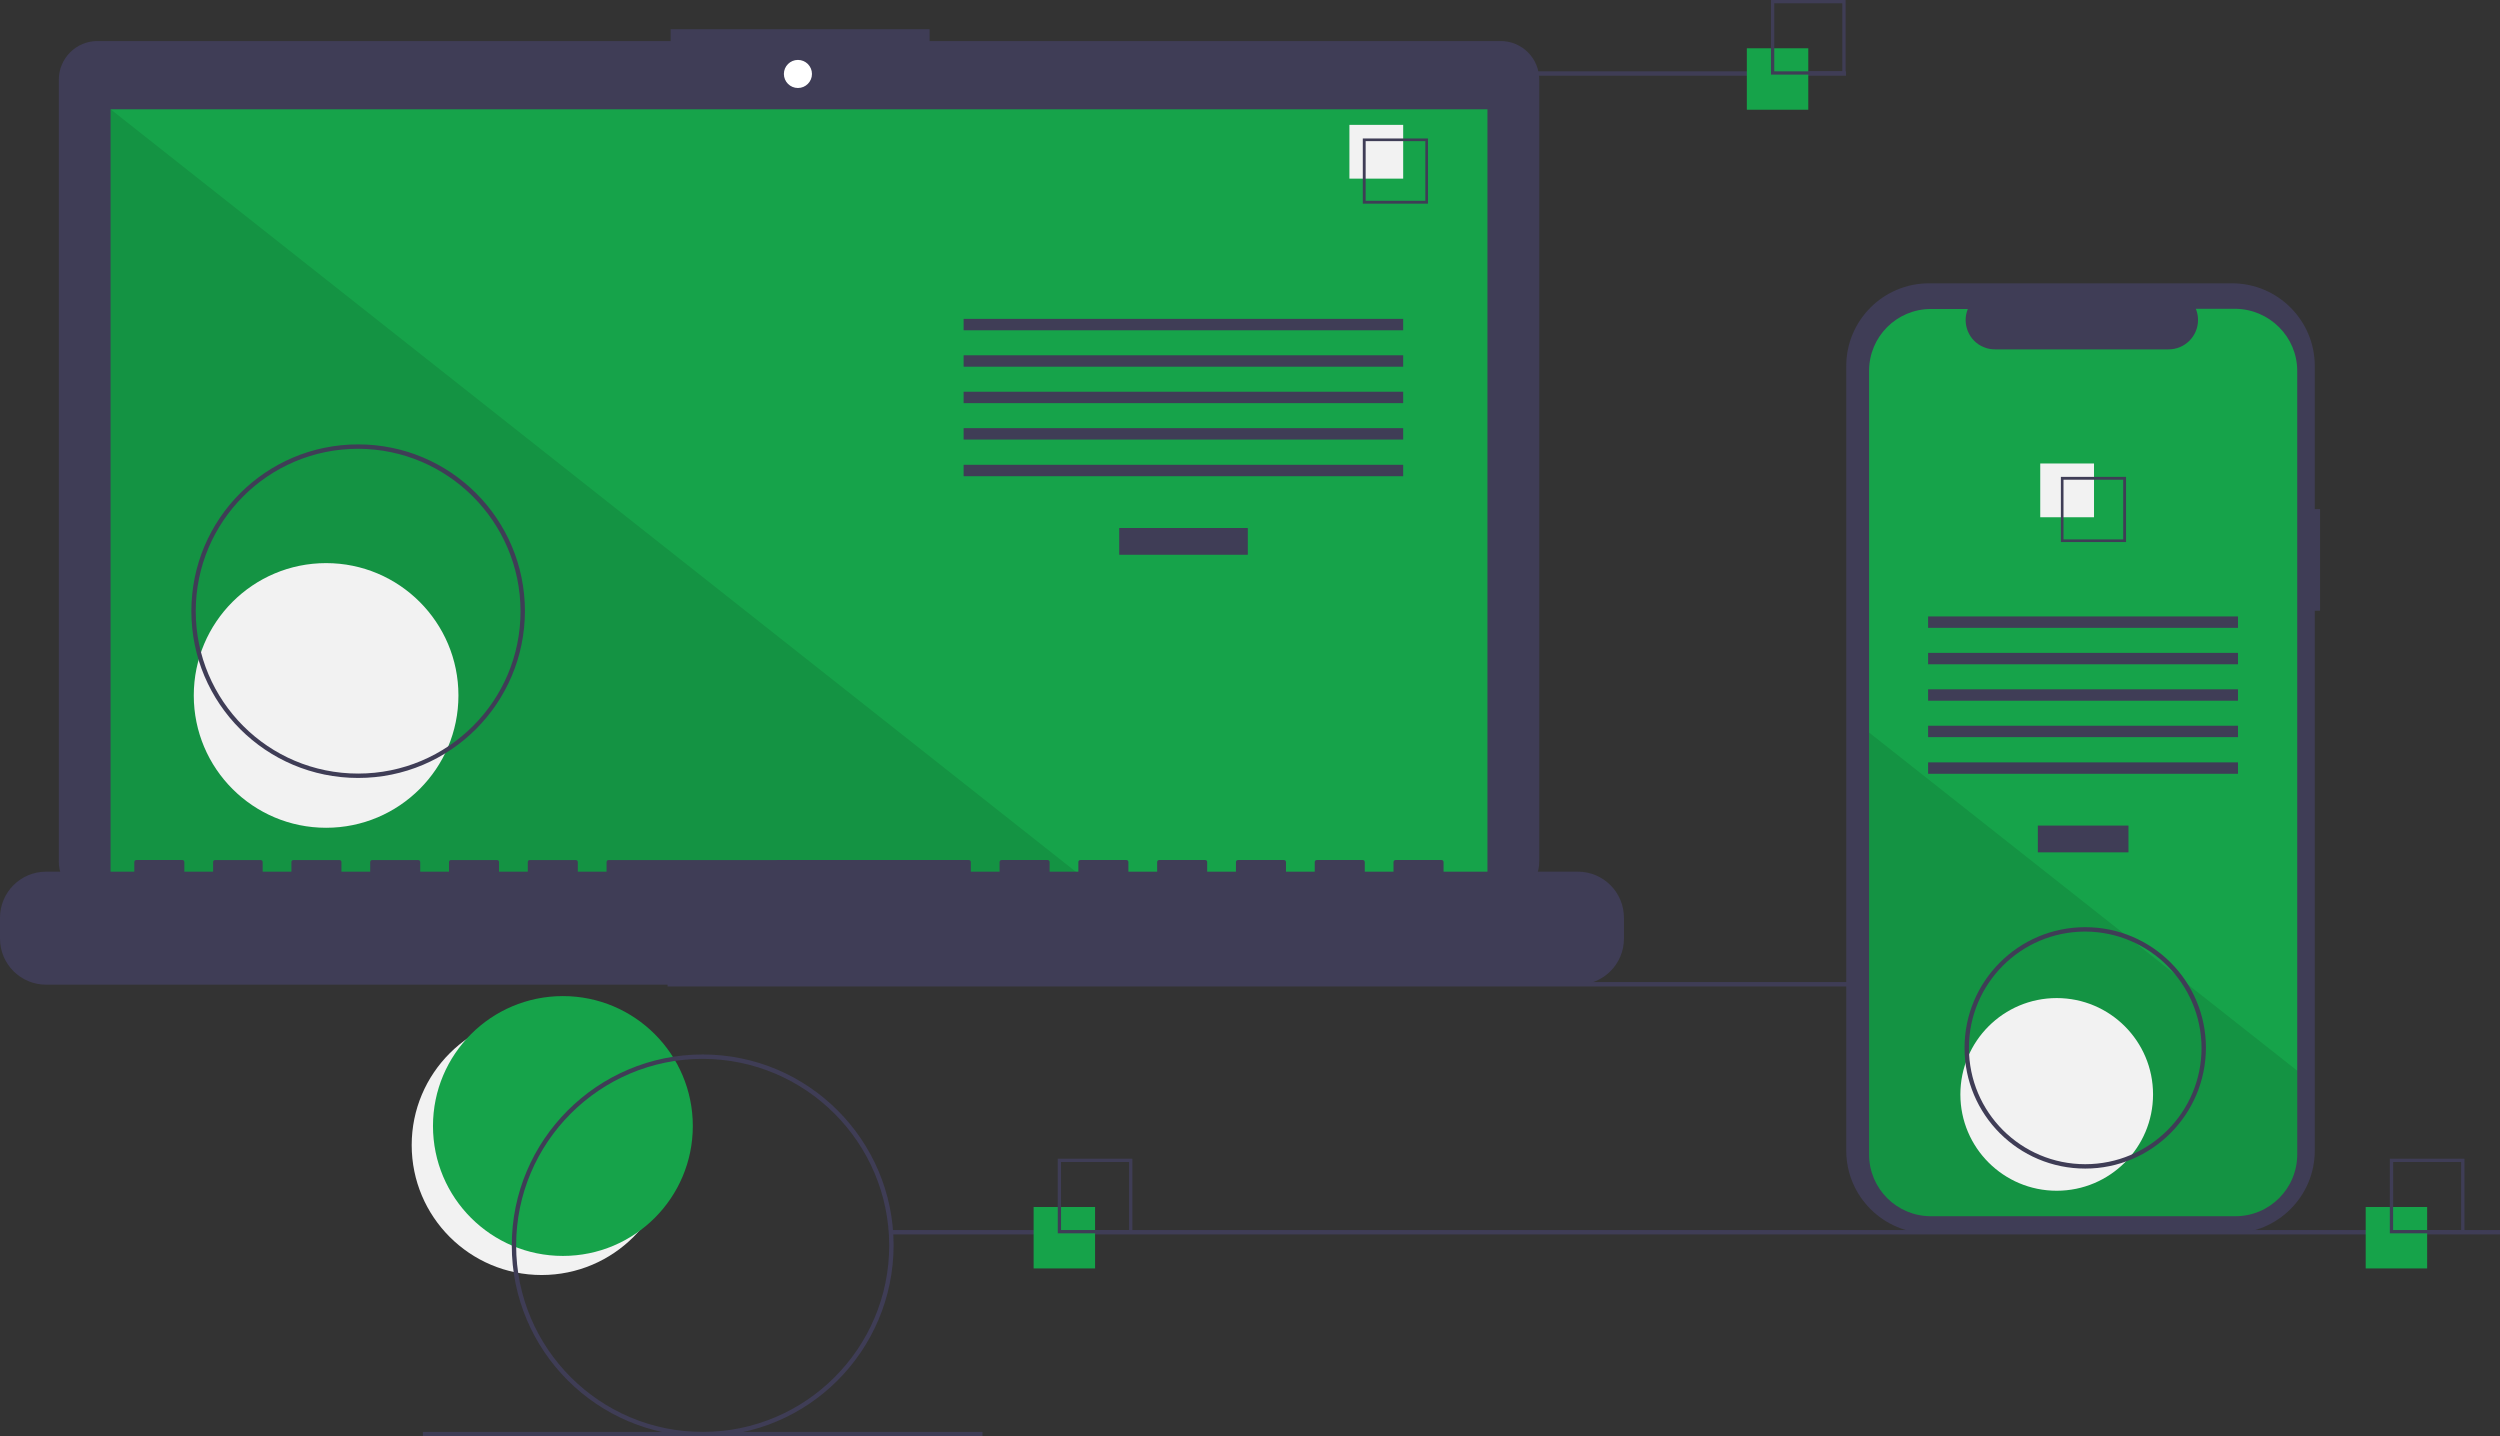 <?xml version="1.0" encoding="utf-8"?>
<!-- Generator: Adobe Illustrator 27.6.1, SVG Export Plug-In . SVG Version: 6.00 Build 0)  -->
<svg version="1.1" id="Layer_1" xmlns="http://www.w3.org/2000/svg" xmlns:xlink="http://www.w3.org/1999/xlink" x="0px" y="0px"
	 viewBox="0 0 1139.2 654.5" style="enable-background:new 0 0 1139.2 654.5;" xml:space="preserve">
<rect x="0" y="0" width="1139.2" height="654.5" fill="#333333" stroke="none"/>
<style type="text/css">
	.st0{fill:#F2F2F2;}
	.st1{fill:#16A34A;}
	.st2{fill:#3F3D56;}
	.st3{fill:#FFFFFF;}
	.st4{opacity:0.1;enable-background:new    ;}
</style>
<circle class="st0" cx="246.8" cy="521.8" r="59.2"/>
<circle class="st1" cx="256.5" cy="513.1" r="59.2"/>
<rect x="304.2" y="447.5" class="st2" width="733" height="2"/>
<path class="st2" d="M683.8,18.7H423.6v-5.4h-118v5.4H44.4c-9.7,0-17.6,7.9-17.6,17.6c0,0,0,0,0,0v356.3c0,9.7,7.9,17.6,17.6,17.6
	h639.4c9.7,0,17.6-7.9,17.6-17.6V36.3C701.4,26.5,693.5,18.7,683.8,18.7L683.8,18.7z"/>
<rect x="50.4" y="49.8" class="st1" width="627.4" height="353.9"/>
<circle class="st3" cx="363.6" cy="33.7" r="6.4"/>
<polygon class="st4" points="498.4,403.7 50.4,403.7 50.4,49.8 "/>
<circle class="st0" cx="148.6" cy="316.9" r="60.3"/>
<rect x="510" y="240.6" class="st2" width="58.6" height="12.2"/>
<rect x="439.1" y="145.3" class="st2" width="200.3" height="5.2"/>
<rect x="439.1" y="161.9" class="st2" width="200.3" height="5.2"/>
<rect x="439.1" y="178.5" class="st2" width="200.3" height="5.2"/>
<rect x="439.1" y="195.1" class="st2" width="200.3" height="5.2"/>
<rect x="439.1" y="211.8" class="st2" width="200.3" height="5.2"/>
<rect x="614.9" y="56.9" class="st0" width="24.5" height="24.5"/>
<path class="st2" d="M650.8,92.8H621V63.1h29.7V92.8z M622.3,91.5h27.2V64.3h-27.2V91.5z"/>
<path class="st2" d="M719,397.2h-61.2v-4.4c0-0.5-0.4-0.9-0.9-0.9l0,0h-21c-0.5,0-0.9,0.4-0.9,0.9l0,0v4.4h-13.1v-4.4
	c0-0.5-0.4-0.9-0.9-0.9h0h-21c-0.5,0-0.9,0.4-0.9,0.9l0,0v4.4h-13.1v-4.4c0-0.5-0.4-0.9-0.9-0.9l0,0h-21c-0.5,0-0.9,0.4-0.9,0.9l0,0
	v4.4h-13.1v-4.4c0-0.5-0.4-0.9-0.9-0.9l0,0h-21c-0.5,0-0.9,0.4-0.9,0.9l0,0v4.4h-13.1v-4.4c0-0.5-0.4-0.9-0.9-0.9l0,0h-21
	c-0.5,0-0.9,0.4-0.9,0.9v0v4.4h-13.1v-4.4c0-0.5-0.4-0.9-0.9-0.9h0h-21c-0.5,0-0.9,0.4-0.9,0.9l0,0v4.4h-13.1v-4.4
	c0-0.5-0.4-0.9-0.9-0.9h0H277.3c-0.5,0-0.9,0.4-0.9,0.9l0,0v4.4h-13.1v-4.4c0-0.5-0.4-0.9-0.9-0.9h0h-21c-0.5,0-0.9,0.4-0.9,0.9v0
	v4.4h-13.1v-4.4c0-0.5-0.4-0.9-0.9-0.9h0h-21c-0.5,0-0.9,0.4-0.9,0.9c0,0,0,0,0,0v4.4h-13.1v-4.4c0-0.5-0.4-0.9-0.9-0.9c0,0,0,0,0,0
	h-21c-0.5,0-0.9,0.4-0.9,0.9l0,0v4.4h-13.1v-4.4c0-0.5-0.4-0.9-0.9-0.9c0,0,0,0,0,0h-21c-0.5,0-0.9,0.4-0.9,0.9c0,0,0,0,0,0v4.4
	h-13.1v-4.4c0-0.5-0.4-0.9-0.9-0.9c0,0,0,0,0,0H98c-0.5,0-0.9,0.4-0.9,0.9c0,0,0,0,0,0v4.4H84v-4.4c0-0.5-0.4-0.9-0.9-0.9
	c0,0,0,0,0,0h-21c-0.5,0-0.9,0.4-0.9,0.9v0v4.4H21c-11.6,0-21,9.4-21,21v9.5c0,11.6,9.4,21,21,21h698c11.6,0,21-9.4,21-21v-9.5
	C740,406.6,730.6,397.2,719,397.2z"/>
<path class="st2" d="M163.2,354.5c-42,0-76-34-76-76s34-76,76-76s76,34,76,76C239.1,320.5,205.1,354.5,163.2,354.5z M163.2,204.5
	c-40.9,0-74,33.1-74,74s33.1,74,74,74s74-33.1,74-74C237.1,237.7,204,204.6,163.2,204.5z"/>
<rect x="586.2" y="32.5" class="st2" width="255" height="2"/>
<rect x="406.2" y="560.5" class="st2" width="733" height="2"/>
<rect x="192.7" y="652.5" class="st2" width="255" height="2"/>
<rect x="471" y="550" class="st1" width="28" height="28"/>
<path class="st2" d="M516,562h-34v-34h34V562z M483.5,560.5h31v-31h-31V560.5z"/>
<rect x="796" y="22" class="st1" width="28" height="28"/>
<path class="st2" d="M841,34h-34V0h34V34z M808.5,32.5h31v-31h-31V32.5z"/>
<rect x="1078" y="550" class="st1" width="28" height="28"/>
<path class="st2" d="M1123,562h-34v-34h34V562z M1090.5,560.5h31v-31h-31V560.5z"/>
<path class="st2" d="M1057.2,232h-2.4v-65.2c0-20.8-16.9-37.7-37.7-37.7h0H879c-20.8,0-37.7,16.9-37.7,37.7c0,0,0,0,0,0v357.5
	c0,20.8,16.9,37.7,37.7,37.7c0,0,0,0,0,0h138.1c20.8,0,37.7-16.9,37.7-37.7c0,0,0,0,0,0V278.3h2.4L1057.2,232z"/>
<path class="st1" d="M1046.8,169v357c0,15.6-12.6,28.2-28.2,28.2H879.9c-15.6,0-28.2-12.6-28.2-28.2V169c0-15.6,12.6-28.2,28.2-28.2
	h16.8c-2.8,6.8,0.5,14.7,7.3,17.4c1.6,0.7,3.3,1,5.1,1h79.1c7.4,0,13.4-6,13.4-13.4c0-1.7-0.3-3.4-1-5.1h18
	C1034.2,140.9,1046.8,153.5,1046.8,169z"/>
<rect x="928.6" y="376.2" class="st2" width="41.3" height="12.2"/>
<rect x="878.6" y="280.9" class="st2" width="141.2" height="5.2"/>
<rect x="878.6" y="297.5" class="st2" width="141.2" height="5.2"/>
<rect x="878.6" y="314.1" class="st2" width="141.2" height="5.2"/>
<rect x="878.6" y="330.7" class="st2" width="141.2" height="5.2"/>
<rect x="878.6" y="347.4" class="st2" width="141.2" height="5.2"/>
<rect x="929.7" y="211.2" class="st0" width="24.5" height="24.5"/>
<path class="st2" d="M939.1,217.3V247h29.7v-29.7H939.1z M967.5,245.8h-27.2v-27.2h27.2V245.8z"/>
<path class="st4" d="M1046.8,487.9V526c0,15.6-12.6,28.2-28.2,28.2H879.9c-15.6,0-28.2-12.6-28.2-28.2V333.8l116.9,92.3l2,1.6
	l21.7,17.2l2,1.6L1046.8,487.9z"/>
<circle class="st0" cx="937.2" cy="498.7" r="43.9"/>
<path class="st2" d="M320.2,654.5c-48,0-87-39-87-87s39-87,87-87s87,39,87,87C407.1,615.6,368.2,654.5,320.2,654.5z M320.2,482.5
	c-46.9,0-85,38.1-85,85s38.1,85,85,85s85-38.1,85-85C405.1,520.6,367.1,482.6,320.2,482.5z"/>
<path class="st2" d="M950.2,532.5c-30.4,0-55-24.6-55-55s24.6-55,55-55s55,24.6,55,55C1005.1,507.9,980.5,532.5,950.2,532.5z
	 M950.2,424.5c-29.3,0-53,23.7-53,53s23.7,53,53,53s53-23.7,53-53l0,0C1003.1,448.3,979.4,424.6,950.2,424.5z"/>
</svg>
